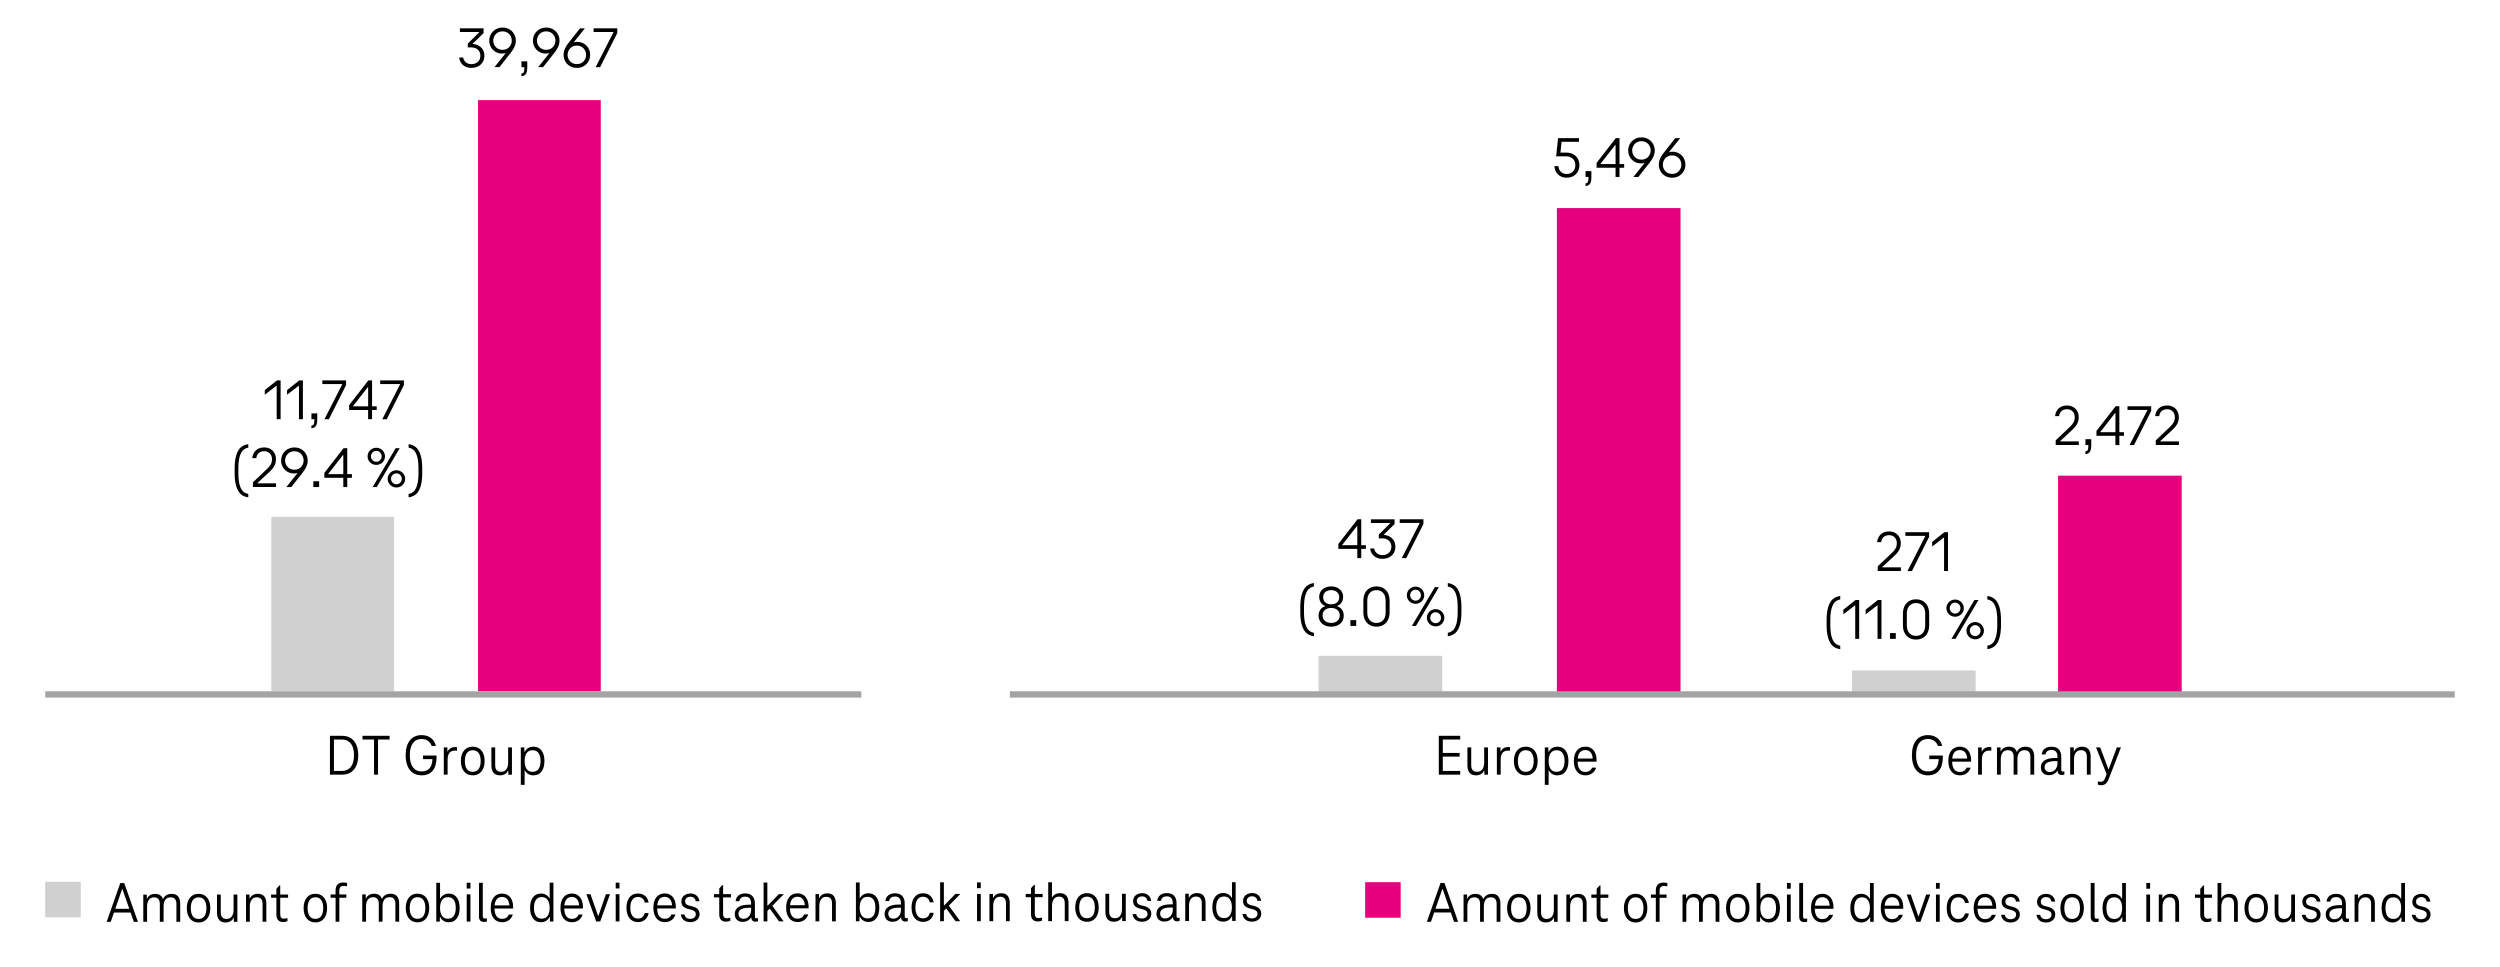 <svg xmlns="http://www.w3.org/2000/svg" width="774" height="299.5" viewBox="0 0 774 299.5"><path fill="#d0d0d0" d="M14 273h11v11H14z"/><path fill="#e6007e" d="M148 31h38v183h-38z"/><path fill="#d0d0d0" d="M84 160h38v54H84z"/><path fill="none" stroke="#a4a4a4" stroke-miterlimit="10" stroke-width="1.97" d="M14 215h252.65"/><g fill="#e6007e"><path d="M482.01 64.41h38.28V215h-38.28zM637.18 147.27h38.27V215h-38.27z"/></g><g fill="#d0d0d0"><path d="M408.22 203.03h38.28V215h-38.28zM573.38 207.57h38.28V215h-38.28z"/></g><path fill="none" stroke="#a4a4a4" stroke-miterlimit="10" stroke-width="1.97" d="M312.65 215H760"/><g><path d="M85.77 117.77h1.11v12.02h-1.22v-10.35h-.11l-3.57 2.77v-1.44l3.79-3.01zM92.67 117.77h1.11v12.02h-1.22v-10.35h-.11l-3.57 2.77v-1.44l3.79-3.01zM96.43 131.75c.23-.02.41-.09.54-.2.13-.11.22-.29.27-.55.05-.26.08-.63.08-1.11v-.58l.47.47h-1.37v-1.8h1.8v1.82c0 .97-.14 1.67-.43 2.09-.29.42-.74.65-1.38.7v-.85zM99.8 117.77h7.34v1.46l-5.32 10.57h-1.38l5.5-10.78v-.11H99.8v-1.13zM115.19 125.8h1.44v1.13h-1.44v2.86h-1.22v-2.86h-5.87v-1.51l5.94-7.65h1.15v8.03zm-5.88 0h4.67v-5.92h-.11l-4.56 5.83v.09zM117.71 117.77h7.34v1.46l-5.32 10.57h-1.38l5.5-10.78v-.11h-6.14v-1.13zM72.65 145.12c0-1.82.19-3.28.56-4.37.37-1.09.86-1.87 1.48-2.35.61-.48 1.34-.77 2.18-.88v1.08c-.61.1-1.13.35-1.58.75s-.8 1.07-1.08 2c-.27.93-.41 2.19-.41 3.79v1.22c0 1.6.14 2.86.41 3.79.27.93.63 1.6 1.08 2 .44.4.97.65 1.58.75v1.08c-.84-.11-1.56-.4-2.18-.88-.61-.48-1.11-1.26-1.48-2.35-.37-1.09-.56-2.54-.56-4.37v-1.26zM78.3 150.79v-1.46l4.41-4.18c.47-.46.84-.91 1.1-1.36.26-.45.39-.99.39-1.63 0-.73-.22-1.33-.66-1.78-.44-.46-1.01-.68-1.71-.68s-1.3.19-1.71.56c-.41.37-.67.9-.77 1.58h-1.24c.1-.97.46-1.76 1.1-2.38.64-.61 1.51-.92 2.62-.92.69 0 1.31.15 1.86.46.55.3.97.73 1.28 1.28s.46 1.17.46 1.88c0 .79-.16 1.48-.48 2.08-.32.59-.8 1.18-1.43 1.77l-3.83 3.55v.09h5.78v1.13h-7.18zM88.65 150.79l4.87-6.08 1.02-1.58c0 .67-.17 1.27-.5 1.8-.33.53-.77.94-1.3 1.22-.53.29-1.09.43-1.68.43-.79 0-1.49-.18-2.1-.55-.61-.37-1.09-.86-1.42-1.47-.33-.61-.5-1.27-.5-1.98s.17-1.37.51-1.99c.34-.62.82-1.11 1.45-1.49.63-.37 1.35-.56 2.16-.56s1.52.19 2.14.56c.63.37 1.11.87 1.45 1.49.34.62.51 1.28.51 1.99 0 .66-.14 1.3-.43 1.92-.29.62-.68 1.25-1.19 1.9l-3.46 4.39h-1.51zm2.49-11.07c-.58 0-1.09.13-1.52.4-.43.27-.76.62-.99 1.06a2.926 2.926 0 000 2.78c.23.44.56.79.99 1.06.43.27.94.4 1.52.4s1.09-.13 1.52-.4c.43-.27.76-.62.99-1.06a2.926 2.926 0 000-2.78c-.23-.44-.56-.79-.99-1.06-.43-.27-.94-.4-1.52-.4zm1.21 6.23l.09.41-.36.14-.09-.43.36-.13zM97.01 150.79v-1.8h1.8v1.8h-1.8zM107.51 146.8h1.44v1.13h-1.44v2.86h-1.22v-2.86h-5.87v-1.51l5.94-7.65h1.15v8.03zm-5.89 0h4.67v-5.92h-.11l-4.56 5.83v.09zM116.5 143.93c-.49 0-.94-.12-1.35-.35a2.58 2.58 0 01-.98-.96c-.24-.41-.36-.85-.36-1.33s.12-.92.36-1.33c.24-.41.57-.73.98-.97.41-.24.86-.36 1.35-.36s.94.12 1.35.36.74.56.98.97c.24.41.36.85.36 1.33s-.12.92-.36 1.33c-.24.41-.57.73-.98.96s-.86.35-1.35.35zm0-.97c.47 0 .87-.16 1.18-.49.32-.32.47-.72.47-1.19s-.16-.87-.47-1.2c-.32-.33-.71-.5-1.18-.5s-.85.17-1.17.5c-.32.33-.48.73-.48 1.2s.16.86.48 1.19c.32.32.71.49 1.17.49zm.15 7.83h-1.28l7.12-12.02h1.26l-7.11 12.02zm6.09.13a2.696 2.696 0 01-2.35-1.33c-.24-.41-.37-.85-.37-1.33s.12-.92.37-1.33c.24-.41.57-.73.98-.97.41-.24.87-.36 1.37-.36s.94.12 1.35.36c.41.24.74.56.98.97.24.41.36.85.36 1.33s-.12.92-.36 1.33c-.24.41-.57.73-.98.97-.41.24-.86.36-1.35.36zm0-.99c.46 0 .85-.16 1.17-.49.32-.32.47-.72.47-1.19s-.16-.87-.47-1.2c-.32-.33-.7-.49-1.17-.49s-.87.16-1.19.49c-.32.33-.48.73-.48 1.2s.16.86.48 1.19c.32.32.72.49 1.19.49zM130.72 146.38c0 1.82-.19 3.28-.56 4.37-.37 1.09-.86 1.87-1.48 2.35s-1.34.77-2.18.88v-1.08c.61-.1 1.13-.35 1.58-.75.44-.4.8-1.07 1.07-2 .27-.93.41-2.19.41-3.79v-1.22c0-1.6-.14-2.86-.41-3.79-.27-.93-.63-1.6-1.07-2-.44-.4-.97-.65-1.58-.75v-1.08c.84.11 1.56.4 2.18.88s1.11 1.26 1.48 2.35c.37 1.09.56 2.54.56 4.37v1.26z"/><g><path d="M146.33 13.61c.72.05 1.35.23 1.9.55s.98.74 1.28 1.28c.3.53.45 1.14.45 1.81 0 .73-.17 1.38-.5 1.95s-.81 1.01-1.42 1.33c-.61.32-1.32.48-2.1.48-.74 0-1.39-.15-1.94-.44-.55-.29-.98-.68-1.29-1.17a3.66 3.66 0 01-.56-1.59h1.26c.08.6.36 1.09.82 1.47.46.38 1.03.58 1.71.58.52 0 1-.11 1.42-.32s.76-.52 1-.91.36-.84.36-1.36-.12-.97-.36-1.37c-.24-.4-.58-.7-1.01-.91-.43-.21-.92-.31-1.47-.31h-1.06v-1.17l3.53-3.51v-.09h-5.96V8.78h7.33v1.46l-3.39 3.31v.07zM153.09 20.79l4.87-6.08 1.02-1.58c0 .67-.17 1.27-.5 1.8-.33.53-.77.94-1.3 1.22-.53.29-1.09.43-1.68.43-.79 0-1.49-.18-2.1-.55-.61-.37-1.09-.86-1.42-1.47-.33-.61-.5-1.27-.5-1.98s.17-1.37.51-1.99c.34-.62.82-1.11 1.45-1.49.63-.37 1.35-.56 2.16-.56s1.52.19 2.14.56c.63.37 1.11.87 1.45 1.49.34.62.51 1.28.51 1.99 0 .66-.14 1.3-.43 1.92-.29.62-.68 1.25-1.19 1.9l-3.46 4.39h-1.51zm2.49-11.07c-.58 0-1.09.13-1.52.4-.43.27-.76.62-.99 1.06a2.926 2.926 0 000 2.78c.23.44.56.79.99 1.06.43.27.94.4 1.52.4s1.09-.13 1.52-.4c.43-.27.76-.62.99-1.06a2.926 2.926 0 000-2.78c-.23-.44-.56-.79-.99-1.06-.43-.27-.94-.4-1.52-.4zm1.2 6.23l.09.41-.36.14-.09-.43.36-.13zM161.45 22.75c.23-.02.41-.09.54-.2.13-.11.22-.29.27-.55.05-.26.08-.63.08-1.11v-.58l.47.47h-1.37v-1.8h1.8v1.82c0 .97-.14 1.67-.43 2.09-.29.42-.74.65-1.38.7v-.85zM166.61 20.79l4.87-6.08 1.02-1.58c0 .67-.17 1.27-.5 1.8-.33.53-.77.94-1.3 1.22-.53.29-1.09.43-1.68.43-.79 0-1.49-.18-2.1-.55-.61-.37-1.09-.86-1.42-1.47-.33-.61-.5-1.27-.5-1.98s.17-1.37.51-1.99c.34-.62.82-1.11 1.45-1.49.63-.37 1.35-.56 2.16-.56s1.52.19 2.14.56c.63.37 1.11.87 1.45 1.49.34.62.51 1.28.51 1.99 0 .66-.14 1.3-.43 1.92-.29.62-.68 1.25-1.19 1.9l-3.46 4.39h-1.51zm2.49-11.07c-.58 0-1.09.13-1.52.4-.43.27-.76.62-.99 1.06a2.926 2.926 0 000 2.78c.23.44.56.79.99 1.06.43.27.94.4 1.52.4s1.09-.13 1.52-.4c.43-.27.76-.62.99-1.06a2.926 2.926 0 000-2.78c-.23-.44-.56-.79-.99-1.06-.43-.27-.94-.4-1.52-.4zm1.2 6.23l.09.41-.36.14-.09-.43.36-.13zM181.09 8.77l-4.86 6.08-1.02 1.58c0-.67.17-1.27.5-1.8.33-.53.77-.94 1.3-1.22.53-.29 1.09-.43 1.68-.43.79 0 1.49.18 2.1.55.61.37 1.09.85 1.42 1.47.33.61.5 1.27.5 1.98s-.17 1.37-.51 1.99a3.91 3.91 0 01-1.45 1.49c-.63.37-1.35.56-2.16.56s-1.52-.19-2.14-.56c-.63-.37-1.11-.87-1.45-1.49-.34-.62-.51-1.28-.51-1.99 0-.66.14-1.3.43-1.92.29-.62.68-1.25 1.19-1.9l3.46-4.39h1.51zm-2.5 11.07c.58 0 1.09-.13 1.52-.4.43-.27.76-.62.99-1.06a2.955 2.955 0 000-2.79c-.23-.44-.56-.79-.99-1.06-.43-.27-.94-.41-1.52-.41s-1.09.14-1.52.41c-.43.27-.76.62-.99 1.06s-.35.9-.35 1.4.12.96.35 1.39.56.79.99 1.06c.43.27.94.4 1.52.4zm-1.2-6.23l-.09-.41.36-.14.09.43-.36.12zM183.77 8.77h7.34v1.46l-5.32 10.57h-1.38l5.5-10.78v-.11h-6.14V8.78z"/></g><g><path d="M421.44 168.8h1.44v1.13h-1.44v2.86h-1.22v-2.86h-5.87v-1.51l5.94-7.65h1.15v8.03zm-5.89 0h4.67v-5.92h-.11l-4.56 5.83v.09zM428.38 165.61c.72.05 1.35.23 1.9.55s.98.74 1.28 1.28c.3.53.45 1.14.45 1.81 0 .73-.17 1.38-.5 1.95s-.81 1.01-1.42 1.33c-.61.32-1.32.48-2.1.48-.74 0-1.39-.15-1.94-.44-.55-.29-.98-.68-1.29-1.17a3.66 3.66 0 01-.56-1.59h1.26c.08.6.36 1.09.82 1.47.46.38 1.03.58 1.71.58.52 0 1-.11 1.42-.32s.76-.52 1-.91.36-.84.36-1.36-.12-.97-.36-1.37c-.24-.4-.58-.7-1.01-.91-.43-.21-.92-.31-1.47-.31h-1.06v-1.17l3.53-3.51v-.09h-5.96v-1.13h7.33v1.46l-3.39 3.31v.07zM433.35 160.77h7.34v1.46l-5.32 10.57h-1.38l5.5-10.78v-.11h-6.14v-1.13zM402.57 188.12c0-1.82.19-3.28.56-4.37.37-1.09.86-1.87 1.48-2.35.61-.48 1.34-.77 2.18-.88v1.08c-.61.1-1.13.35-1.58.75s-.8 1.07-1.08 2c-.27.93-.41 2.19-.41 3.79v1.22c0 1.6.14 2.86.41 3.79.27.93.63 1.6 1.08 2 .44.4.97.65 1.58.75v1.08c-.84-.11-1.56-.4-2.18-.88-.61-.48-1.11-1.26-1.48-2.35-.37-1.09-.56-2.54-.56-4.37v-1.26zM408.24 190.61c0-.67.17-1.27.52-1.81.35-.53.85-.9 1.52-1.11v-.09c-.61-.22-1.07-.58-1.38-1.11-.32-.52-.47-1.09-.47-1.7s.16-1.18.47-1.67c.32-.49.76-.88 1.32-1.15.57-.28 1.21-.41 1.92-.41s1.35.14 1.91.41c.56.28 1 .66 1.31 1.15.32.49.47 1.05.47 1.67s-.16 1.18-.47 1.7c-.32.52-.78.89-1.38 1.11v.09c.67.21 1.17.57 1.52 1.11.35.53.52 1.14.52 1.81s-.16 1.25-.48 1.76c-.32.52-.77.92-1.36 1.21-.58.29-1.26.43-2.04.43s-1.46-.14-2.05-.43c-.59-.29-1.04-.69-1.37-1.21-.32-.52-.48-1.1-.48-1.76zm1.24-.08c0 .73.25 1.3.76 1.71s1.14.61 1.9.61 1.4-.2 1.89-.61.75-.98.75-1.71-.25-1.3-.75-1.7c-.5-.4-1.13-.6-1.89-.6s-1.42.2-1.91.6c-.5.4-.75.97-.75 1.7zm.18-5.63c0 .68.23 1.22.69 1.61.46.39 1.06.58 1.79.58s1.32-.2 1.79-.58c.46-.39.69-.93.69-1.61s-.23-1.21-.7-1.6c-.47-.4-1.06-.59-1.78-.59s-1.32.2-1.79.58c-.46.39-.69.93-.69 1.61zM418.09 193.79v-1.8h1.8v1.8h-1.8zM426.15 194.01c-.76 0-1.45-.17-2.07-.51-.61-.34-1.1-.85-1.45-1.52-.35-.67-.53-1.49-.53-2.45v-3.49c0-.96.18-1.78.53-2.45.35-.67.83-1.18 1.45-1.52.61-.34 1.3-.51 2.07-.51s1.47.17 2.09.51c.61.34 1.1.85 1.45 1.52s.53 1.49.53 2.45v3.49c0 .96-.18 1.78-.53 2.45s-.83 1.18-1.45 1.52c-.61.34-1.31.51-2.09.51zm0-1.15c.86 0 1.55-.29 2.07-.86s.77-1.4.77-2.48v-3.46c0-1.08-.26-1.91-.77-2.48s-1.21-.86-2.07-.86-1.54.29-2.06.86-.78 1.4-.78 2.48v3.46c0 1.08.26 1.91.78 2.48s1.21.86 2.06.86zM438.25 186.93c-.49 0-.94-.12-1.35-.35a2.58 2.58 0 01-.98-.96c-.24-.41-.36-.85-.36-1.33s.12-.92.36-1.33c.24-.41.57-.73.98-.97.41-.24.86-.36 1.35-.36s.94.12 1.35.36.74.56.98.97c.24.41.36.85.36 1.33s-.12.92-.36 1.33c-.24.41-.57.73-.98.96s-.86.35-1.35.35zm0-.97c.47 0 .87-.16 1.18-.49.32-.32.47-.72.47-1.19s-.16-.87-.47-1.2c-.32-.33-.71-.5-1.18-.5s-.85.17-1.17.5c-.32.33-.48.73-.48 1.2s.16.86.48 1.19c.32.32.71.49 1.17.49zm.14 7.83h-1.28l7.12-12.02h1.26l-7.11 12.02zm6.09.13a2.696 2.696 0 01-2.35-1.33c-.24-.41-.37-.85-.37-1.33s.12-.92.37-1.33c.24-.41.57-.73.98-.97.41-.24.87-.36 1.37-.36s.94.12 1.35.36c.41.24.74.56.98.97.24.41.36.85.36 1.33s-.12.92-.36 1.33c-.24.41-.57.73-.98.97-.41.24-.86.36-1.35.36zm0-.99c.46 0 .85-.16 1.17-.49.32-.32.47-.72.47-1.19s-.16-.87-.47-1.2c-.32-.33-.7-.49-1.17-.49s-.87.16-1.19.49c-.32.33-.48.73-.48 1.2s.16.86.48 1.19c.32.32.72.49 1.19.49zM452.46 189.38c0 1.82-.19 3.28-.56 4.37-.37 1.09-.86 1.87-1.48 2.35s-1.34.77-2.18.88v-1.08c.61-.1 1.13-.35 1.58-.75.44-.4.8-1.07 1.07-2 .27-.93.41-2.19.41-3.79v-1.22c0-1.6-.14-2.86-.41-3.79-.27-.93-.63-1.6-1.07-2-.44-.4-.97-.65-1.58-.75v-1.08c.84.11 1.56.4 2.18.88s1.11 1.26 1.48 2.35c.37 1.09.56 2.54.56 4.37v1.26z"/></g><g><path d="M485.07 55.01c-1.09 0-1.98-.33-2.67-.98s-1.07-1.52-1.16-2.6h1.24c.07.76.34 1.35.79 1.78.46.43 1.05.65 1.79.65.79 0 1.43-.25 1.92-.76s.74-1.16.74-1.98-.26-1.49-.79-1.98-1.25-.74-2.16-.74h-2.99l.6-5.63h6.47v1.13h-5.39l-.35 3.35h1.75c.83 0 1.55.16 2.17.49.62.32 1.1.78 1.44 1.36.34.58.51 1.26.51 2.02s-.17 1.43-.5 2.02-.8 1.05-1.39 1.38c-.6.33-1.27.49-2.02.49zM490.9 56.75c.23-.02.41-.09.54-.2.13-.11.22-.29.27-.55.05-.26.08-.63.08-1.11v-.58l.47.47h-1.37v-1.8h1.8v1.82c0 .97-.14 1.67-.43 2.09-.29.42-.74.65-1.38.7v-.85zM501.4 50.8h1.44v1.13h-1.44v2.86h-1.22v-2.86h-5.87v-1.51l5.94-7.65h1.15v8.03zm-5.89 0h4.67v-5.92h-.11l-4.56 5.83v.09zM505.7 54.79l4.87-6.08 1.02-1.58c0 .67-.17 1.27-.5 1.8-.33.53-.77.94-1.3 1.22-.53.29-1.09.43-1.68.43-.79 0-1.49-.18-2.1-.55-.61-.37-1.09-.86-1.42-1.47-.33-.61-.5-1.27-.5-1.98s.17-1.37.51-1.99c.34-.62.82-1.11 1.45-1.49.63-.37 1.35-.56 2.16-.56s1.52.19 2.14.56c.63.37 1.11.87 1.45 1.49.34.62.51 1.28.51 1.99 0 .66-.14 1.3-.43 1.92-.29.62-.68 1.25-1.19 1.9l-3.46 4.39h-1.51zm2.49-11.07c-.58 0-1.09.13-1.52.4-.43.27-.76.62-.99 1.06a2.926 2.926 0 000 2.78c.23.44.56.79.99 1.06.43.27.94.4 1.52.4s1.09-.13 1.52-.4c.43-.27.76-.62.99-1.06a2.926 2.926 0 000-2.78c-.23-.44-.56-.79-.99-1.06-.43-.27-.94-.4-1.52-.4zm1.2 6.23l.09.41-.36.14-.09-.43.36-.13zM520.18 42.77l-4.86 6.08-1.02 1.58c0-.67.17-1.27.5-1.8.33-.53.77-.94 1.3-1.22.53-.29 1.09-.43 1.68-.43.79 0 1.49.18 2.1.55.61.37 1.09.85 1.42 1.47.33.61.5 1.27.5 1.98s-.17 1.37-.51 1.99a3.91 3.91 0 01-1.45 1.49c-.63.37-1.35.56-2.16.56s-1.52-.19-2.14-.56c-.63-.37-1.11-.87-1.45-1.49-.34-.62-.51-1.28-.51-1.99 0-.66.14-1.3.43-1.92.29-.62.68-1.25 1.19-1.9l3.46-4.39h1.51zm-2.5 11.07c.58 0 1.09-.13 1.52-.4.43-.27.76-.62.99-1.06a2.955 2.955 0 000-2.79c-.23-.44-.56-.79-.99-1.06-.43-.27-.94-.41-1.52-.41s-1.09.14-1.52.41c-.43.27-.76.62-.99 1.06s-.35.9-.35 1.4.12.96.35 1.39.56.79.99 1.06c.43.27.94.4 1.52.4zm-1.2-6.23l-.09-.41.36-.14.09.43-.36.12z"/></g><g><path d="M581.35 176.79v-1.46l4.41-4.18c.47-.46.84-.91 1.1-1.36.26-.45.39-.99.39-1.63 0-.73-.22-1.33-.66-1.78-.44-.46-1.01-.68-1.71-.68s-1.3.19-1.71.56c-.41.37-.67.9-.77 1.58h-1.24c.1-.97.46-1.76 1.1-2.38.64-.61 1.51-.92 2.62-.92.69 0 1.31.15 1.86.46.55.3.97.73 1.28 1.28s.46 1.17.46 1.88c0 .79-.16 1.48-.48 2.08-.32.59-.8 1.18-1.43 1.77l-3.83 3.55v.09h5.78v1.13h-7.18zM589.91 164.77h7.34v1.46l-5.32 10.57h-1.38l5.5-10.78v-.11h-6.14v-1.13zM601.99 164.77h1.11v12.02h-1.22v-10.35h-.11l-3.57 2.77v-1.44l3.79-3.01zM565.52 192.12c0-1.82.19-3.28.56-4.37.37-1.09.86-1.87 1.48-2.35.61-.48 1.34-.77 2.18-.88v1.08c-.61.1-1.13.35-1.58.75s-.8 1.07-1.08 2c-.27.93-.41 2.19-.41 3.79v1.22c0 1.6.14 2.86.41 3.79.27.93.63 1.6 1.08 2 .44.4.97.65 1.58.75v1.08c-.84-.11-1.56-.4-2.18-.88-.61-.48-1.11-1.26-1.48-2.35-.37-1.09-.56-2.54-.56-4.37v-1.26zM574.49 185.77h1.11v12.02h-1.22v-10.35h-.11l-3.57 2.77v-1.44l3.79-3.01zM581.39 185.77h1.11v12.02h-1.22v-10.35h-.11l-3.57 2.77v-1.44l3.79-3.01zM585.14 197.79v-1.8h1.8v1.8h-1.8zM593.2 198.01c-.76 0-1.45-.17-2.07-.51-.61-.34-1.1-.85-1.45-1.52-.35-.67-.53-1.49-.53-2.45v-3.49c0-.96.18-1.78.53-2.45.35-.67.83-1.18 1.45-1.52.61-.34 1.3-.51 2.07-.51s1.47.17 2.09.51c.61.34 1.1.85 1.45 1.52s.53 1.49.53 2.45v3.49c0 .96-.18 1.78-.53 2.45s-.83 1.18-1.45 1.52c-.61.34-1.31.51-2.09.51zm0-1.15c.86 0 1.55-.29 2.07-.86s.77-1.4.77-2.48v-3.46c0-1.08-.26-1.91-.77-2.48s-1.21-.86-2.07-.86-1.54.29-2.06.86-.78 1.4-.78 2.48v3.46c0 1.08.26 1.91.78 2.48s1.21.86 2.06.86zM605.3 190.93c-.49 0-.94-.12-1.35-.35a2.58 2.58 0 01-.98-.96c-.24-.41-.36-.85-.36-1.33s.12-.92.36-1.33c.24-.41.57-.73.98-.97.41-.24.86-.36 1.35-.36s.94.12 1.35.36.74.56.98.97c.24.41.36.85.36 1.33s-.12.92-.36 1.33c-.24.41-.57.73-.98.96s-.86.35-1.35.35zm0-.97c.47 0 .87-.16 1.18-.49.32-.32.47-.72.47-1.19s-.16-.87-.47-1.2c-.32-.33-.71-.5-1.18-.5s-.85.17-1.17.5c-.32.33-.48.73-.48 1.2s.16.86.48 1.19c.32.32.71.49 1.17.49zm.14 7.83h-1.28l7.12-12.02h1.26l-7.11 12.02zm6.09.13a2.696 2.696 0 01-2.35-1.33c-.24-.41-.37-.85-.37-1.33s.12-.92.37-1.33c.24-.41.57-.73.98-.97.41-.24.87-.36 1.37-.36s.94.12 1.35.36c.41.24.74.56.98.97.24.41.36.85.36 1.33s-.12.92-.36 1.33c-.24.41-.57.73-.98.97-.41.24-.86.36-1.35.36zm0-.99c.46 0 .85-.16 1.17-.49.32-.32.47-.72.47-1.19s-.16-.87-.47-1.2c-.32-.33-.7-.49-1.17-.49s-.87.16-1.19.49c-.32.33-.48.73-.48 1.2s.16.86.48 1.19c.32.32.72.49 1.19.49zM619.51 193.38c0 1.82-.19 3.28-.56 4.37-.37 1.09-.86 1.87-1.48 2.35s-1.34.77-2.18.88v-1.08c.61-.1 1.13-.35 1.58-.75.44-.4.8-1.07 1.07-2 .27-.93.41-2.19.41-3.79v-1.22c0-1.6-.14-2.86-.41-3.79-.27-.93-.63-1.6-1.07-2-.44-.4-.97-.65-1.58-.75v-1.08c.84.11 1.56.4 2.18.88s1.11 1.26 1.48 2.35c.37 1.09.56 2.54.56 4.37v1.26z"/></g><g><path d="M636.44 137.79v-1.46l4.41-4.18c.47-.46.84-.91 1.1-1.36.26-.45.39-.99.39-1.63 0-.73-.22-1.33-.66-1.78-.44-.46-1.01-.68-1.71-.68s-1.3.19-1.71.56c-.41.37-.67.9-.77 1.58h-1.24c.1-.97.46-1.76 1.1-2.38.64-.61 1.51-.92 2.62-.92.69 0 1.31.15 1.86.46.55.3.97.73 1.28 1.28s.46 1.17.46 1.88c0 .79-.16 1.48-.48 2.08-.32.59-.8 1.18-1.43 1.77l-3.83 3.55v.09h5.78v1.13h-7.18zM645.66 139.75c.23-.02.41-.09.54-.2.13-.11.22-.29.27-.55.05-.26.08-.63.08-1.11v-.58l.47.47h-1.37v-1.8h1.8v1.82c0 .97-.14 1.67-.43 2.09-.29.42-.74.65-1.38.7v-.85zM656.15 133.8h1.44v1.13h-1.44v2.86h-1.22v-2.86h-5.87v-1.51l5.94-7.65h1.15v8.03zm-5.88 0h4.67v-5.92h-.11l-4.56 5.83v.09zM658.67 125.77h7.34v1.46l-5.32 10.57h-1.38l5.5-10.78v-.11h-6.14v-1.13zM667.43 137.79v-1.46l4.41-4.18c.47-.46.84-.91 1.1-1.36.26-.45.39-.99.39-1.63 0-.73-.22-1.33-.66-1.78-.44-.46-1.01-.68-1.71-.68s-1.3.19-1.71.56c-.41.37-.67.9-.77 1.58h-1.24c.1-.97.46-1.76 1.1-2.38.64-.61 1.51-.92 2.62-.92.69 0 1.31.15 1.86.46.55.3.97.73 1.28 1.28s.46 1.17.46 1.88c0 .79-.16 1.48-.48 2.08-.32.59-.8 1.18-1.43 1.77l-3.83 3.55v.09h5.78v1.13h-7.18z"/></g><g><path d="M37.91 275.26h-.11l-3.52 10.16h-1.26l4.22-12.03h1.22l4.24 12.02h-1.26l-3.54-10.15zm2.72 7.25h-5.54l.4-1.15h4.75l.4 1.15zM53.12 276.74c.92 0 1.6.27 2.03.81.43.54.64 1.29.64 2.25v5.6h-1.17v-5.51c0-1.38-.6-2.07-1.79-2.07-.72 0-1.26.24-1.63.72-.37.48-.55 1.21-.55 2.18v4.68h-1.17v-5.51c0-1.38-.6-2.07-1.79-2.07-.7 0-1.23.26-1.6.77-.37.51-.56 1.22-.56 2.13v4.68h-1.17v-8.44h1.09v1.21h.09c.22-.47.54-.82.97-1.06s.92-.36 1.48-.36c.65 0 1.17.13 1.58.4.4.27.68.65.84 1.14h.11c.22-.52.55-.9 1.02-1.16.46-.26.99-.39 1.57-.39zM61.48 285.61c-1.12 0-2-.4-2.66-1.2-.66-.8-.98-1.88-.98-3.25 0-1.36.32-2.43.97-3.23.65-.8 1.53-1.2 2.66-1.2s2.02.39 2.67 1.19c.65.79.97 1.87.97 3.24s-.32 2.45-.97 3.25c-.65.8-1.54 1.2-2.66 1.2zm0-1.1c.8 0 1.41-.29 1.82-.88.41-.58.61-1.41.61-2.47 0-1.07-.21-1.89-.62-2.47-.41-.58-1.02-.87-1.81-.87s-1.39.3-1.8.88c-.41.59-.61 1.41-.61 2.47 0 1.07.21 1.89.61 2.47.41.58 1.01.87 1.8.87zM69.85 285.6c-.92 0-1.6-.27-2.03-.82-.43-.54-.64-1.3-.64-2.26v-5.58h1.17v5.49c0 1.38.6 2.07 1.79 2.07.71 0 1.25-.26 1.62-.77.37-.51.56-1.22.56-2.13v-4.66h1.17v8.44h-1.11v-1.21h-.09c-.22.47-.54.82-.97 1.06-.43.24-.92.36-1.46.36zM79.81 276.72c.91 0 1.58.27 2.01.81.43.54.64 1.29.64 2.25v5.6h-1.17v-5.51c0-1.38-.6-2.07-1.79-2.07-.7 0-1.23.26-1.6.77-.37.51-.56 1.22-.56 2.13v4.68h-1.17v-8.44h1.09v1.21h.09c.22-.47.54-.82.97-1.06s.92-.36 1.48-.36zM87.59 285.46c-.62 0-1.12-.19-1.48-.58-.36-.39-.54-.94-.54-1.66v-5.27h-1.64v-1.01h1.64v-1.76l.92-1.03h.27v2.79h2.43v1.01h-2.43v5.17c0 .44.1.77.29.99.19.21.47.32.83.32.32 0 .7-.07 1.12-.2v.97c-.4.18-.86.27-1.4.27zM97.64 285.58c-1.12 0-2-.4-2.66-1.19-.66-.8-.98-1.88-.98-3.25 0-1.36.32-2.43.97-3.23.65-.8 1.53-1.2 2.66-1.2 1.13 0 2.02.39 2.67 1.19s.97 1.87.97 3.24-.32 2.45-.97 3.25c-.65.8-1.54 1.2-2.66 1.2zm0-1.1c.8 0 1.41-.29 1.82-.87.41-.58.61-1.41.61-2.48s-.21-1.89-.62-2.47-1.02-.87-1.81-.87-1.39.29-1.8.88c-.41.59-.61 1.41-.61 2.47 0 1.07.21 1.89.61 2.47.41.58 1.01.87 1.8.87zM106.23 273.21c.47 0 .88.05 1.22.16v1.03c-.3-.08-.63-.12-.99-.12-.53 0-.89.12-1.1.37-.2.25-.31.62-.3 1.11v1.17h2.16v1.01h-2.16v7.43h-1.16v-7.43h-1.54v-1.01h1.53v-1.22c0-.83.2-1.45.61-1.86.41-.41.98-.62 1.73-.62zM120.91 276.69c.92 0 1.6.27 2.03.81.43.54.64 1.29.64 2.25v5.6h-1.17v-5.51c0-1.38-.6-2.07-1.79-2.07-.72 0-1.26.24-1.63.72-.37.48-.55 1.21-.55 2.18v4.68h-1.17v-5.51c0-1.38-.6-2.07-1.79-2.07-.7 0-1.23.26-1.6.77-.37.51-.56 1.22-.56 2.13v4.68h-1.17v-8.44h1.09v1.21h.09c.22-.47.54-.82.97-1.06.43-.24.92-.36 1.48-.36.65 0 1.17.13 1.58.4.4.27.68.65.84 1.14h.11c.22-.52.55-.9 1.02-1.16.46-.26.99-.39 1.57-.39zM129.26 285.55c-1.12 0-2-.4-2.66-1.19-.66-.8-.98-1.88-.98-3.25 0-1.36.32-2.43.97-3.23.65-.8 1.53-1.2 2.66-1.2 1.13 0 2.02.39 2.67 1.19s.97 1.87.97 3.24-.32 2.45-.97 3.25c-.65.8-1.54 1.2-2.66 1.2zm0-1.09c.8 0 1.41-.29 1.82-.87.41-.58.61-1.41.61-2.48s-.21-1.89-.62-2.47-1.02-.87-1.81-.87-1.39.29-1.8.88c-.41.59-.61 1.41-.61 2.47 0 1.07.21 1.89.61 2.47.41.58 1.01.87 1.8.87zM135.07 273.31h1.17v6.89l-.86 1.04v-3.1h1.02l-.48 2.23v-.36c0-.7.13-1.29.39-1.8.26-.5.62-.89 1.08-1.15.46-.26.97-.4 1.55-.4 1.06 0 1.88.39 2.48 1.18.59.79.89 1.87.89 3.25 0 1.39-.29 2.48-.89 3.27-.59.79-1.42 1.18-2.47 1.18-.58 0-1.09-.13-1.55-.4-.46-.27-.82-.66-1.08-1.16-.26-.5-.4-1.1-.4-1.78v-.36l.45 2.09h-.2v1.4h-1.1v-12.02zm3.6 4.44c-.79 0-1.4.29-1.81.88-.41.59-.62 1.41-.62 2.47 0 1.07.21 1.89.62 2.47.41.58 1.02.87 1.81.87.82 0 1.42-.29 1.83-.87.4-.58.6-1.4.6-2.48 0-1.07-.2-1.89-.6-2.47s-1.01-.87-1.83-.87zM144.48 275.1v-1.8h1.17v1.8h-1.17zm.01 10.23v-8.44h1.16v8.44h-1.16zM149.48 283.67c0 .23.05.4.15.53.1.13.25.19.44.19.24 0 .47-.03.68-.09v.97c-.28.11-.57.16-.88.16-.49 0-.88-.13-1.16-.4-.28-.27-.42-.68-.42-1.21v-10.51h1.18v10.37zM155.44 285.53c-1.08 0-1.94-.39-2.57-1.19-.63-.79-.95-1.88-.95-3.26s.31-2.46.93-3.25c.62-.79 1.49-1.18 2.59-1.18.7 0 1.3.17 1.82.51.52.34.92.83 1.2 1.47.28.64.42 1.4.42 2.28v.19c0 .07 0 .13-.02.19h-6.21v-.97h5.62l-.54.59c.01-1.04-.18-1.84-.58-2.39s-.97-.83-1.71-.83c-.78 0-1.37.29-1.76.86s-.59 1.41-.59 2.53c0 1.12.2 1.96.61 2.54.4.58.98.86 1.74.86 1.02 0 1.72-.45 2.09-1.33h1.24c-.24.74-.65 1.33-1.22 1.75-.58.42-1.28.63-2.11.63zM171.34 273.28v12.02h-1.09v-1.4h-.2l.45-2.09v.36c0 .68-.13 1.28-.39 1.78s-.61.89-1.07 1.16c-.46.27-.97.4-1.55.41-1.07 0-1.9-.39-2.49-1.18-.59-.79-.89-1.87-.89-3.27 0-1.38.29-2.46.89-3.25.59-.79 1.42-1.18 2.49-1.18.58 0 1.09.13 1.55.39.46.26.82.65 1.08 1.15s.4 1.1.4 1.8v.36l-.51-2.23h1.03v3.1l-.86-1.04v-6.89h1.16zm-3.6 4.45c-.8 0-1.41.29-1.82.88-.41.58-.61 1.41-.61 2.47 0 1.07.21 1.89.61 2.47.41.58 1.01.87 1.82.87.79 0 1.39-.29 1.81-.88.41-.59.62-1.41.62-2.47 0-1.05-.21-1.88-.62-2.46s-1.02-.88-1.81-.88zM177.04 285.52c-1.08 0-1.94-.39-2.57-1.19s-.95-1.88-.95-3.26.31-2.46.93-3.25c.62-.79 1.49-1.18 2.59-1.18.7 0 1.3.17 1.82.51.52.34.92.83 1.2 1.48s.42 1.4.42 2.28v.19c0 .07 0 .13-.02.19h-6.21v-.97h5.62l-.54.59c.01-1.04-.18-1.84-.58-2.39-.4-.55-.97-.83-1.71-.83-.78 0-1.37.29-1.76.86-.4.57-.59 1.41-.59 2.53 0 1.12.2 1.96.61 2.54.4.57.98.86 1.74.86 1.02 0 1.72-.45 2.09-1.33h1.24c-.24.74-.65 1.33-1.22 1.75-.58.42-1.28.63-2.11.63zM187.58 276.85h1.28l-3.04 8.44h-1.24l-3.03-8.44h1.26l2.35 6.69h.11l2.32-6.7zM190.62 275.07v-1.8h1.17v1.8h-1.17zm0 10.22v-8.44h1.16v8.44h-1.16zM193.95 281.06c0-1.38.32-2.46.95-3.25.64-.79 1.5-1.18 2.61-1.18.89 0 1.62.25 2.21.75.58.5.95 1.19 1.09 2.05h-1.21c-.11-.56-.35-.99-.71-1.29-.37-.29-.83-.44-1.38-.44-.76 0-1.34.29-1.75.87-.41.58-.61 1.41-.61 2.48s.21 1.89.61 2.47c.41.58.99.87 1.75.87.55 0 1.01-.15 1.37-.44.36-.29.6-.72.72-1.27h1.21c-.14.86-.51 1.55-1.09 2.05-.58.5-1.32.76-2.2.76-1.1 0-1.97-.39-2.61-1.19-.64-.79-.96-1.88-.96-3.26zM205.8 285.49c-1.08 0-1.94-.39-2.57-1.19-.63-.79-.95-1.88-.95-3.26s.31-2.46.93-3.25c.62-.79 1.49-1.18 2.59-1.18.7 0 1.3.17 1.82.51.52.34.92.83 1.2 1.48.28.64.42 1.4.42 2.28v.19c0 .07 0 .13-.02.19h-6.21v-.97h5.62l-.54.59c.01-1.04-.18-1.84-.58-2.39-.4-.55-.97-.83-1.71-.83-.78 0-1.37.29-1.76.86-.4.57-.59 1.41-.59 2.53 0 1.12.2 1.96.61 2.54.4.58.98.86 1.74.86 1.02 0 1.72-.45 2.09-1.33h1.24c-.24.74-.65 1.33-1.22 1.75s-1.28.63-2.11.63zM213.72 285.49c-.84 0-1.52-.21-2.03-.64-.51-.42-.81-1-.91-1.74h1.12c.1.43.29.77.59 1.01s.71.36 1.22.36c.5 0 .92-.13 1.23-.39.32-.26.48-.59.48-1 0-.44-.13-.76-.39-.96-.26-.2-.62-.36-1.07-.49l-1.01-.27c-.64-.17-1.13-.43-1.48-.8-.35-.37-.52-.87-.52-1.52 0-.46.12-.87.35-1.23.23-.37.56-.66.99-.87.43-.22.91-.33 1.47-.33.77 0 1.4.21 1.9.65s.8 1.02.89 1.76h-1.15c-.07-.44-.25-.79-.54-1.03-.29-.25-.65-.37-1.1-.37-.49 0-.89.13-1.2.4-.31.26-.46.6-.46 1.01 0 .36.11.64.32.85.21.21.54.38.98.49l1.01.25c.7.18 1.23.46 1.61.85.38.39.57.91.57 1.56 0 .72-.27 1.31-.81 1.77-.54.46-1.23.68-2.07.69zM224.7 285.35c-.62 0-1.12-.2-1.48-.58-.36-.39-.54-.95-.54-1.67v-5.27h-1.64v-1.01h1.64v-1.76l.92-1.03h.27v2.79h2.43v1.01h-2.43V283c0 .44.1.77.29.99.19.21.47.32.83.32.32 0 .7-.07 1.12-.2v.97c-.4.18-.86.27-1.4.27zM229.97 285.42c-.79 0-1.4-.22-1.84-.66-.43-.44-.65-1.04-.65-1.79 0-.94.38-1.65 1.13-2.14.76-.49 1.85-.74 3.28-.74h.65v-.43c0-.63-.15-1.14-.43-1.5-.29-.37-.76-.55-1.4-.55-.53 0-.95.12-1.25.36-.31.24-.49.59-.57 1.04h-1.15c.08-.78.39-1.38.92-1.79s1.22-.62 2.07-.62c.98 0 1.73.28 2.23.84.5.56.76 1.31.76 2.26v4.05c0 .18.05.32.13.42.08.1.2.15.36.15.13 0 .29-.03.47-.09v.97c-.11.05-.23.09-.37.12-.14.03-.28.04-.42.04-.37 0-.68-.11-.92-.33-.24-.22-.36-.55-.36-.98v-.68l.45.68h-.77l.57-1.4v.18c0 .48-.13.92-.39 1.31-.26.4-.61.71-1.05.94-.44.23-.92.34-1.44.34zm.22-.97c.71 0 1.28-.26 1.71-.79.43-.52.65-1.19.65-1.99v-.61h-.65c-2.18 0-3.28.62-3.27 1.86 0 .47.14.84.43 1.12.29.28.67.41 1.13.41zM242.69 276.81l-3.58 3.64 3.51 4.8h-1.44l-2.83-3.9h-.09l-.68.69v3.22h-1.17v-12.02h1.16v7.15h.1l3.47-3.57h1.55zM246.91 285.46c-1.08 0-1.94-.39-2.57-1.19-.63-.79-.95-1.88-.95-3.26s.31-2.46.93-3.25c.62-.79 1.49-1.18 2.59-1.18.7 0 1.3.17 1.82.51.52.34.92.83 1.2 1.48.28.64.42 1.4.42 2.28v.19c0 .07 0 .13-.02.19h-6.21v-.97h5.62l-.54.59c.01-1.04-.18-1.84-.58-2.39-.4-.55-.97-.83-1.71-.83-.78 0-1.37.29-1.76.86s-.59 1.41-.59 2.53c0 1.12.2 1.96.61 2.54.4.58.98.86 1.74.86 1.02 0 1.72-.45 2.09-1.33h1.24c-.24.74-.65 1.33-1.22 1.75-.58.42-1.28.63-2.11.63zM256.12 276.58c.91 0 1.58.27 2.01.81.43.54.64 1.29.64 2.25v5.6h-1.17v-5.51c0-1.38-.6-2.07-1.79-2.07-.7 0-1.23.26-1.6.77-.37.51-.56 1.22-.56 2.13v4.68h-1.17v-8.44h1.09v1.21h.09c.22-.47.54-.82.97-1.06.43-.24.92-.36 1.48-.36zM264.99 273.21h1.17v6.89l-.86 1.04v-3.1h1.02l-.48 2.23v-.36c0-.7.13-1.3.39-1.8s.62-.89 1.08-1.15c.46-.26.97-.4 1.55-.4 1.06 0 1.88.39 2.48 1.18.59.79.89 1.87.89 3.25 0 1.39-.29 2.48-.89 3.27-.59.79-1.42 1.18-2.47 1.18-.58 0-1.09-.13-1.55-.4-.46-.27-.82-.66-1.08-1.16-.26-.5-.4-1.1-.4-1.78v-.36l.45 2.09h-.2v1.4h-1.1v-12.02zm3.6 4.44c-.79 0-1.39.29-1.81.88-.41.59-.62 1.41-.62 2.47 0 1.07.21 1.89.62 2.47.42.58 1.02.87 1.81.87.82 0 1.42-.29 1.83-.87s.6-1.4.6-2.48c0-1.07-.2-1.89-.6-2.47s-1.01-.87-1.83-.87zM276.36 285.38c-.79 0-1.4-.22-1.84-.66-.43-.44-.65-1.04-.65-1.79 0-.94.38-1.65 1.13-2.14s1.85-.74 3.27-.74h.65v-.43c0-.63-.15-1.14-.43-1.5-.29-.37-.76-.55-1.4-.55-.53 0-.94.12-1.25.36-.31.24-.5.59-.57 1.04h-1.15c.08-.78.39-1.38.92-1.79.53-.41 1.22-.62 2.07-.62.98 0 1.73.28 2.23.84.5.56.76 1.31.76 2.26v4.05c0 .18.05.32.13.42s.2.15.36.15c.13 0 .29-.03.47-.09v.97c-.11.05-.23.09-.37.12-.14.03-.28.04-.42.04-.37 0-.68-.11-.92-.33-.24-.22-.36-.55-.36-.98v-.68l.45.68h-.77l.58-1.4v.18c0 .48-.13.92-.39 1.31-.26.4-.61.71-1.05.94-.44.23-.92.34-1.44.34zm.21-.97c.71 0 1.28-.26 1.71-.79.43-.52.65-1.19.65-1.99v-.61h-.65c-2.18 0-3.27.62-3.27 1.86 0 .47.14.84.43 1.12.29.28.67.41 1.13.41zM282.2 280.99c0-1.38.32-2.46.95-3.25.63-.79 1.5-1.18 2.61-1.18.89 0 1.62.25 2.21.75.58.5.95 1.19 1.09 2.05h-1.21c-.11-.56-.35-.99-.71-1.29-.37-.29-.83-.44-1.38-.44-.76 0-1.34.29-1.74.87-.41.58-.61 1.41-.61 2.48s.21 1.89.61 2.47.99.87 1.75.87c.55 0 1.01-.15 1.37-.44.36-.29.6-.72.72-1.27h1.21c-.14.86-.51 1.55-1.09 2.05-.58.5-1.32.76-2.2.76-1.1 0-1.97-.39-2.61-1.19-.64-.79-.96-1.88-.96-3.26zM297.34 276.76l-3.58 3.64 3.51 4.8h-1.44l-2.83-3.9h-.09l-.68.68v3.22h-1.17v-12.02h1.16v7.15h.1l3.47-3.57h1.55zM302.48 274.98v-1.8h1.17v1.8h-1.17zm.01 10.22v-8.44h1.16v8.44h-1.16zM309.97 276.54c.91 0 1.58.27 2.01.81.43.54.64 1.29.64 2.25v5.6h-1.17v-5.51c0-1.38-.6-2.07-1.79-2.07-.7 0-1.23.26-1.6.77-.37.51-.56 1.22-.56 2.13v4.68h-1.17v-8.44h1.09v1.21h.09c.21-.47.54-.82.97-1.06.43-.24.92-.36 1.48-.36zM321.21 285.28c-.62 0-1.12-.19-1.48-.58-.36-.39-.54-.94-.54-1.66v-5.27h-1.64v-1.01h1.64V275l.92-1.03h.27v2.79h2.43v1.01h-2.43v5.17c0 .45.1.77.29.99.19.22.47.32.83.32.32 0 .7-.07 1.12-.2v.97c-.39.18-.86.27-1.4.27zM328.17 276.52c.91 0 1.58.27 2.01.81.43.54.64 1.29.64 2.25v5.6h-1.17v-5.51c0-1.38-.6-2.07-1.79-2.07-.7 0-1.23.26-1.6.77-.37.51-.56 1.22-.56 2.13v4.68h-1.17v-12.02h1.16v4.68h.09c.2-.42.51-.74.93-.97s.9-.34 1.44-.34zM336.53 285.39c-1.12 0-2-.4-2.66-1.19-.66-.8-.98-1.88-.98-3.25 0-1.36.32-2.43.97-3.23.65-.8 1.54-1.2 2.66-1.2 1.13 0 2.02.39 2.67 1.19.65.79.97 1.87.97 3.24s-.32 2.45-.97 3.25c-.65.8-1.54 1.2-2.66 1.2zm0-1.1c.8 0 1.41-.29 1.82-.87.41-.58.61-1.41.61-2.48s-.21-1.89-.62-2.47c-.41-.58-1.02-.87-1.81-.87s-1.39.29-1.8.88c-.41.59-.61 1.41-.61 2.47 0 1.07.21 1.89.61 2.47s1.01.87 1.8.87zM344.9 285.38c-.92 0-1.6-.27-2.03-.82-.43-.55-.64-1.3-.64-2.26v-5.58h1.17v5.49c0 1.38.6 2.07 1.79 2.07.71 0 1.25-.26 1.62-.77s.56-1.22.56-2.13v-4.66h1.17v8.44h-1.11v-1.21h-.09c-.22.47-.54.82-.97 1.06-.43.24-.92.36-1.46.36zM353.57 285.38c-.84 0-1.52-.21-2.03-.64-.51-.42-.81-1-.91-1.74h1.12c.1.43.29.77.59 1.01s.71.36 1.22.36c.5 0 .91-.13 1.23-.39.32-.26.48-.59.48-1 0-.44-.13-.76-.39-.96-.26-.2-.62-.36-1.07-.49l-1.01-.27c-.64-.17-1.13-.43-1.48-.8-.35-.37-.52-.87-.52-1.52 0-.46.12-.87.35-1.23.23-.37.56-.66.99-.87.43-.22.92-.33 1.47-.33.77 0 1.4.21 1.9.65s.8 1.02.89 1.76h-1.15c-.07-.44-.25-.79-.54-1.03-.29-.25-.66-.37-1.1-.37-.49 0-.89.13-1.2.4-.31.27-.46.6-.46 1.01 0 .36.11.65.32.85.21.21.54.38.98.49l1.01.25c.7.18 1.23.46 1.61.85.38.39.57.91.57 1.56 0 .72-.27 1.31-.81 1.76-.54.46-1.23.68-2.07.68zM360.52 285.32c-.79 0-1.4-.22-1.84-.66-.43-.44-.65-1.03-.65-1.79 0-.94.38-1.65 1.13-2.14.76-.49 1.85-.74 3.27-.74h.65v-.43c0-.64-.15-1.14-.43-1.5-.29-.37-.76-.55-1.4-.55-.53 0-.94.12-1.25.36-.31.24-.5.59-.57 1.04h-1.15c.08-.78.39-1.38.92-1.79.53-.42 1.22-.62 2.07-.62.98 0 1.73.28 2.23.83.5.56.76 1.31.76 2.26v4.05c0 .18.05.32.13.42s.2.15.36.15c.13 0 .29-.03.47-.09v.97c-.11.05-.23.09-.37.12s-.28.04-.42.05c-.37 0-.68-.11-.92-.33-.24-.22-.36-.55-.36-.98v-.68l.45.68h-.77l.58-1.4v.18c0 .48-.13.92-.39 1.31-.26.4-.61.71-1.05.94-.44.23-.92.34-1.44.34zm.22-.98c.71 0 1.28-.26 1.71-.78.43-.52.65-1.19.65-1.99v-.61h-.65c-2.18 0-3.27.62-3.27 1.86 0 .47.14.84.43 1.12.29.28.67.41 1.13.41zM370.59 276.49c.91 0 1.58.27 2.01.81.43.54.64 1.29.64 2.25v5.6h-1.17v-5.51c0-1.38-.6-2.07-1.79-2.07-.7 0-1.23.26-1.6.77-.37.51-.56 1.22-.56 2.13v4.68h-1.17v-8.44h1.09v1.21h.09c.21-.47.54-.82.97-1.06.43-.24.92-.36 1.48-.36zM382.56 273.11v12.02h-1.09v-1.4h-.2l.45-2.09v.36c0 .68-.13 1.28-.38 1.78-.26.5-.62.89-1.07 1.16-.46.27-.97.41-1.55.41-1.07 0-1.9-.39-2.49-1.18-.59-.79-.89-1.87-.89-3.27 0-1.38.29-2.46.89-3.25.59-.79 1.42-1.18 2.49-1.18.58 0 1.09.13 1.55.4s.82.65 1.08 1.15c.26.5.4 1.1.4 1.8v.36l-.5-2.23h1.03v3.1l-.86-1.04v-6.89h1.17zm-3.6 4.45c-.8 0-1.41.29-1.82.87-.41.58-.61 1.41-.61 2.48s.21 1.89.61 2.47c.41.58 1.01.87 1.82.87s1.4-.29 1.81-.88.62-1.41.62-2.47c0-1.06-.21-1.88-.62-2.47s-1.02-.88-1.81-.88zM387.61 285.35c-.84 0-1.52-.21-2.03-.64-.51-.42-.81-1-.91-1.74h1.12c.1.43.29.77.59 1.01s.71.36 1.22.36c.5 0 .91-.13 1.23-.39.32-.26.48-.59.48-1 0-.44-.13-.76-.39-.96-.26-.2-.62-.36-1.07-.49l-1.01-.27c-.64-.17-1.13-.43-1.48-.8-.35-.37-.52-.87-.52-1.52 0-.46.12-.87.35-1.23.23-.37.56-.66.99-.87.43-.22.92-.33 1.47-.33.77 0 1.4.21 1.9.65s.8 1.02.89 1.76h-1.15c-.07-.44-.25-.79-.54-1.03-.29-.25-.66-.37-1.1-.37-.49 0-.89.13-1.2.4s-.46.6-.46 1.01c0 .36.11.65.32.85.21.21.54.38.98.49l1.01.25c.7.18 1.23.46 1.61.85.38.39.57.91.57 1.56 0 .72-.27 1.31-.81 1.76-.54.46-1.23.68-2.07.69z"/></g><g><path d="M102.15 239.83v-12.02h3.81c1.01 0 1.88.23 2.62.69.74.46 1.32 1.14 1.72 2.04.41.9.61 1.99.61 3.28s-.2 2.38-.61 3.28c-.41.9-.98 1.58-1.72 2.04-.74.46-1.62.69-2.62.69h-3.81zm3.7-1.15c1.18 0 2.1-.41 2.76-1.23.66-.82.99-2.03.99-3.63s-.33-2.8-.99-3.63c-.66-.82-1.58-1.23-2.76-1.23h-2.46v9.72h2.46zM112.23 228.96v-1.15h8.38v1.15h-3.57v10.87h-1.24v-10.87h-3.57zM130.58 240.05c-1.06 0-1.96-.25-2.71-.75s-1.31-1.21-1.7-2.15c-.39-.94-.58-2.05-.58-3.33 0-1.94.43-3.47 1.29-4.57.86-1.1 2.08-1.66 3.66-1.66 1.17 0 2.14.31 2.92.92.78.61 1.28 1.42 1.5 2.43h-1.33c-.21-.66-.58-1.18-1.12-1.57-.54-.38-1.2-.58-1.98-.58-1.18 0-2.08.44-2.71 1.31-.63.87-.94 2.11-.94 3.72s.32 2.85.96 3.72c.64.87 1.55 1.3 2.72 1.3 1.08 0 1.91-.35 2.48-1.04.57-.7.86-1.78.86-3.26l.13.49h-3.06v-1.12h4.19v.43c0 1.91-.4 3.34-1.21 4.28-.81.95-1.93 1.42-3.38 1.42zM140.85 231.28c.28 0 .49.02.64.07v1.08c-.16-.02-.36-.04-.6-.04-.79 0-1.37.24-1.75.71-.38.47-.56 1.17-.56 2.1v4.63h-1.18v-8.44h1.11v1.26h.09c.22-.46.53-.8.93-1.03.4-.23.84-.34 1.33-.34zM146.36 240.05c-1.13 0-2.03-.4-2.69-1.2s-.99-1.88-.99-3.25.33-2.43.98-3.23c.66-.8 1.55-1.2 2.7-1.2s2.04.4 2.7 1.19.98 1.87.98 3.24-.33 2.45-.98 3.25-1.55 1.2-2.7 1.2zm0-1.1c.81 0 1.43-.29 1.84-.87s.62-1.41.62-2.47-.21-1.89-.63-2.47c-.42-.58-1.03-.87-1.83-.87s-1.41.29-1.82.88c-.41.59-.62 1.41-.62 2.47s.21 1.89.62 2.47c.41.58 1.02.87 1.82.87zM154.83 240.05c-.94 0-1.62-.27-2.05-.82-.43-.55-.65-1.3-.65-2.26v-5.58h1.18v5.49c0 1.38.6 2.07 1.8 2.07.72 0 1.26-.25 1.64-.76.38-.51.57-1.22.57-2.13v-4.66h1.18v8.44h-1.13v-1.21h-.09c-.22.47-.55.82-.98 1.06s-.93.36-1.48.36zM161.24 242.98v-11.59h1.11v1.37h.2l-.47 2.12v-.36c0-.7.13-1.3.4-1.8s.63-.89 1.09-1.15c.46-.26.98-.4 1.57-.4 1.08 0 1.92.39 2.52 1.18s.9 1.87.9 3.25-.3 2.48-.9 3.27c-.6.79-1.44 1.18-2.52 1.18-.58 0-1.11-.13-1.57-.4-.46-.27-.83-.66-1.09-1.16s-.4-1.1-.4-1.78v-.36l.51 2.23h-1.06v-3.1l.89 1.03v6.48h-1.18zm3.63-4.03c.83 0 1.45-.29 1.86-.87s.62-1.41.62-2.47-.21-1.89-.62-2.47-1.03-.87-1.86-.87-1.41.29-1.82.88-.62 1.41-.62 2.47.21 1.89.62 2.47 1.02.87 1.82.87z"/></g><g><path d="M446.69 238.68h5.39v1.15h-6.63v-12.02h6.63v1.15h-5.39v9.72zm-.2-5.58h5.41v1.15h-5.41v-1.15zM457.01 240.05c-.94 0-1.62-.27-2.05-.82-.43-.55-.65-1.3-.65-2.26v-5.58h1.18v5.49c0 1.38.6 2.07 1.8 2.07.72 0 1.26-.25 1.64-.76.38-.51.57-1.22.57-2.13v-4.66h1.18v8.44h-1.13v-1.21h-.09c-.22.47-.55.82-.98 1.06s-.93.36-1.48.36zM466.88 231.28c.28 0 .49.02.64.07v1.08c-.16-.02-.36-.04-.6-.04-.79 0-1.37.24-1.75.71-.38.47-.56 1.17-.56 2.1v4.63h-1.18v-8.44h1.11v1.26h.09c.22-.46.53-.8.93-1.03.4-.23.84-.34 1.33-.34zM472.38 240.05c-1.13 0-2.03-.4-2.69-1.2s-.99-1.88-.99-3.25.33-2.43.98-3.23c.66-.8 1.55-1.2 2.7-1.2s2.04.4 2.7 1.19.98 1.87.98 3.24-.33 2.45-.98 3.25-1.55 1.2-2.7 1.2zm0-1.1c.81 0 1.43-.29 1.84-.87s.62-1.41.62-2.47-.21-1.89-.63-2.47c-.42-.58-1.03-.87-1.83-.87s-1.41.29-1.82.88c-.41.59-.62 1.41-.62 2.47s.21 1.89.62 2.47c.41.58 1.02.87 1.82.87zM478.27 242.98v-11.59h1.11v1.37h.2l-.47 2.12v-.36c0-.7.13-1.3.4-1.8s.63-.89 1.09-1.15c.46-.26.98-.4 1.57-.4 1.08 0 1.92.39 2.52 1.18s.9 1.87.9 3.25-.3 2.48-.9 3.27c-.6.79-1.44 1.18-2.52 1.18-.58 0-1.11-.13-1.57-.4-.46-.27-.83-.66-1.09-1.16s-.4-1.1-.4-1.78v-.36l.51 2.23h-1.06v-3.1l.89 1.03v6.48h-1.18zm3.63-4.03c.83 0 1.45-.29 1.86-.87s.62-1.41.62-2.47-.21-1.89-.62-2.47-1.03-.87-1.86-.87-1.41.29-1.82.88-.62 1.41-.62 2.47.21 1.89.62 2.47 1.02.87 1.82.87zM490.82 240.05c-1.09 0-1.96-.4-2.6-1.19s-.96-1.88-.96-3.26.32-2.46.95-3.25c.63-.79 1.51-1.18 2.62-1.18.7 0 1.32.17 1.84.51.52.34.93.83 1.21 1.48.29.64.43 1.4.43 2.28v.19c0 .07 0 .13-.02.19H488v-.97h5.68l-.55.59c.01-1.04-.18-1.84-.58-2.39-.4-.55-.98-.83-1.73-.83-.79 0-1.38.29-1.79.85-.4.57-.6 1.41-.6 2.53s.2 1.96.61 2.54c.41.58.99.86 1.76.86 1.03 0 1.74-.44 2.11-1.33h1.26c-.24.74-.66 1.33-1.24 1.75-.58.42-1.29.63-2.13.63z"/></g><g><path d="M596.92 240.05c-1.06 0-1.96-.25-2.71-.75s-1.31-1.21-1.7-2.15c-.39-.94-.58-2.05-.58-3.33 0-1.94.43-3.47 1.29-4.57.86-1.1 2.08-1.66 3.66-1.66 1.17 0 2.14.31 2.92.92.78.61 1.28 1.42 1.5 2.43h-1.33c-.21-.66-.58-1.18-1.12-1.57-.54-.38-1.2-.58-1.98-.58-1.18 0-2.08.44-2.71 1.31-.63.87-.94 2.11-.94 3.72s.32 2.85.96 3.72c.64.87 1.55 1.3 2.72 1.3 1.08 0 1.91-.35 2.48-1.04.57-.7.86-1.78.86-3.26l.13.49h-3.06v-1.12h4.19v.43c0 1.91-.4 3.34-1.21 4.28-.81.95-1.93 1.42-3.38 1.42zM606.76 240.05c-1.09 0-1.96-.4-2.6-1.19s-.96-1.88-.96-3.26.32-2.46.95-3.25c.63-.79 1.51-1.18 2.62-1.18.7 0 1.32.17 1.84.51.52.34.93.83 1.21 1.48.29.64.43 1.4.43 2.28v.19c0 .07 0 .13-.02.19h-6.29v-.97h5.68l-.55.59c.01-1.04-.18-1.84-.58-2.39-.4-.55-.98-.83-1.73-.83-.79 0-1.38.29-1.79.85-.4.57-.6 1.41-.6 2.53s.2 1.96.61 2.54c.41.58.99.86 1.76.86 1.03 0 1.74-.44 2.11-1.33h1.26c-.24.74-.66 1.33-1.24 1.75-.58.42-1.29.63-2.13.63zM615.87 231.28c.28 0 .49.02.64.07v1.08c-.16-.02-.36-.04-.6-.04-.79 0-1.37.24-1.75.71-.38.47-.56 1.17-.56 2.1v4.63h-1.18v-8.44h1.11v1.26h.09c.22-.46.53-.8.93-1.03.4-.23.84-.34 1.33-.34zM627.09 231.18c.94 0 1.62.27 2.05.81.43.54.65 1.29.65 2.25v5.6h-1.18v-5.51c0-1.38-.6-2.07-1.8-2.07-.73 0-1.28.24-1.65.72-.37.48-.56 1.21-.56 2.18v4.68h-1.18v-5.51c0-1.38-.6-2.07-1.8-2.07-.71 0-1.25.25-1.62.76-.38.51-.56 1.22-.56 2.13v4.68h-1.18v-8.44h1.11v1.21h.09c.22-.47.55-.82.98-1.06s.94-.36 1.49-.36c.66 0 1.19.13 1.59.4.41.27.69.65.85 1.14h.11c.22-.52.56-.9 1.03-1.16s1-.39 1.59-.39zM634.38 240c-.8 0-1.42-.22-1.86-.66-.44-.44-.66-1.03-.66-1.79 0-.94.38-1.65 1.15-2.14.77-.49 1.87-.74 3.32-.74h.66v-.43c0-.64-.15-1.14-.44-1.5-.29-.37-.77-.55-1.42-.55-.53 0-.96.12-1.27.36-.31.24-.5.59-.57 1.04h-1.17c.08-.78.39-1.38.93-1.79.54-.41 1.23-.62 2.1-.62 1 0 1.75.28 2.26.84.51.56.76 1.31.76 2.26v4.05c0 .18.04.32.13.42.08.1.21.15.36.15.13 0 .29-.03.47-.09v.97c-.11.05-.23.09-.37.12-.14.03-.28.04-.43.04-.38 0-.69-.11-.93-.33-.24-.22-.37-.55-.37-.98v-.68l.46.68h-.78l.58-1.4v.18c0 .48-.13.92-.39 1.31-.26.4-.62.71-1.07.94s-.94.34-1.46.34zm.22-.98c.72 0 1.29-.26 1.73-.78.44-.52.66-1.18.66-1.99v-.61h-.66c-2.21 0-3.32.62-3.32 1.85 0 .47.15.84.44 1.12.29.28.67.41 1.15.41zM644.59 231.18c.92 0 1.6.27 2.03.81.43.54.65 1.29.65 2.25v5.6h-1.18v-5.51c0-1.38-.6-2.07-1.8-2.07-.71 0-1.25.25-1.62.76-.38.51-.56 1.22-.56 2.13v4.68h-1.18v-8.44h1.11v1.21h.09c.22-.47.55-.82.98-1.06s.94-.36 1.49-.36zM655.37 231.39h1.28l-3.88 10.01c-.22.56-.52.99-.9 1.28-.38.29-.83.43-1.34.43-.41 0-.76-.07-1.04-.2v-.99c.25.08.54.12.86.12s.58-.07.79-.22c.21-.15.4-.42.56-.82l.64-1.66v.67l-3.41-8.62h1.28l2.55 6.73h.11l2.51-6.73z"/></g><g><path d="M446.66 275.24h-.11l-3.53 10.15h-1.26l4.23-12.02h1.22l4.23 12.02h-1.26l-3.53-10.15zm2.72 7.25h-5.54l.4-1.15h4.75l.4 1.15zM461.87 276.73c.92 0 1.6.27 2.02.81.43.54.64 1.29.64 2.25v5.6h-1.17v-5.51c0-1.38-.59-2.07-1.78-2.07-.72 0-1.26.24-1.63.72-.37.48-.55 1.21-.55 2.18v4.68h-1.17v-5.51c0-1.38-.59-2.07-1.78-2.07-.7 0-1.23.26-1.6.77-.37.51-.56 1.22-.56 2.13v4.68h-1.17v-8.44h1.1v1.21h.09c.22-.47.54-.82.97-1.06.43-.24.92-.36 1.48-.36.65 0 1.17.14 1.58.41.4.27.68.65.84 1.14h.11c.22-.52.56-.9 1.02-1.16.46-.26.99-.39 1.58-.39zM470.23 285.6c-1.12 0-2-.4-2.65-1.2-.65-.8-.98-1.88-.98-3.25s.32-2.43.97-3.23c.65-.8 1.54-1.2 2.66-1.2s2.02.4 2.66 1.19.97 1.87.97 3.24-.32 2.45-.97 3.25c-.65.8-1.54 1.2-2.66 1.2zm0-1.09c.8 0 1.41-.29 1.82-.87.41-.58.61-1.41.61-2.48s-.21-1.89-.62-2.48-1.02-.87-1.81-.87-1.39.29-1.8.88c-.41.59-.61 1.41-.61 2.47s.2 1.89.61 2.48c.41.58 1.01.87 1.8.87zM478.6 285.6c-.92 0-1.6-.27-2.02-.82s-.64-1.3-.64-2.26v-5.58h1.17v5.49c0 1.38.59 2.07 1.78 2.07.71 0 1.25-.26 1.62-.77s.56-1.22.56-2.13v-4.66h1.17v8.44h-1.12v-1.21h-.09c-.22.47-.54.82-.97 1.06-.43.24-.92.36-1.46.36zM488.57 276.73c.91 0 1.58.27 2.01.81.43.54.64 1.29.64 2.25v5.6h-1.17v-5.51c0-1.38-.59-2.07-1.78-2.07-.7 0-1.23.26-1.6.77-.37.51-.56 1.22-.56 2.13v4.68h-1.17v-8.44h1.1v1.21h.09c.22-.47.54-.82.97-1.06.43-.24.92-.36 1.48-.36zM496.34 285.48c-.62 0-1.12-.19-1.48-.58-.36-.39-.54-.95-.54-1.67v-5.27h-1.64v-1.01h1.64v-1.76l.92-1.03h.27v2.79h2.43v1.01h-2.43v5.17c0 .44.1.77.29.99.19.22.47.32.83.32.32 0 .7-.07 1.12-.2v.97c-.4.18-.86.27-1.4.27zM506.39 285.6c-1.12 0-2-.4-2.65-1.2-.65-.8-.98-1.88-.98-3.25s.32-2.43.97-3.23c.65-.8 1.54-1.2 2.66-1.2s2.02.4 2.66 1.19.97 1.87.97 3.24-.32 2.45-.97 3.25c-.65.8-1.54 1.2-2.66 1.2zm0-1.09c.8 0 1.41-.29 1.82-.87.41-.58.61-1.41.61-2.48s-.21-1.89-.62-2.48-1.02-.87-1.81-.87-1.39.29-1.8.88c-.41.59-.61 1.41-.61 2.47s.2 1.89.61 2.48c.41.58 1.01.87 1.8.87zM514.99 273.24c.47 0 .88.05 1.22.16v1.03c-.3-.08-.63-.13-.99-.13-.53 0-.89.12-1.1.37s-.31.62-.31 1.11v1.17h2.16v1.01h-2.16v7.43h-1.17v-7.43h-1.53v-1.01h1.53v-1.22c0-.83.2-1.45.61-1.86.41-.41.98-.62 1.73-.62zM529.66 276.73c.92 0 1.6.27 2.02.81.43.54.64 1.29.64 2.25v5.6h-1.17v-5.51c0-1.38-.59-2.07-1.78-2.07-.72 0-1.26.24-1.63.72-.37.48-.55 1.21-.55 2.18v4.68h-1.17v-5.51c0-1.38-.59-2.07-1.78-2.07-.7 0-1.23.26-1.6.77-.37.51-.56 1.22-.56 2.13v4.68h-1.17v-8.44h1.1v1.21h.09c.22-.47.54-.82.97-1.06.43-.24.92-.36 1.48-.36.65 0 1.17.14 1.58.41.4.27.68.65.84 1.14h.11c.22-.52.56-.9 1.02-1.16.46-.26.99-.39 1.58-.39zM538.01 285.6c-1.12 0-2-.4-2.65-1.2-.65-.8-.98-1.88-.98-3.25s.32-2.43.97-3.23c.65-.8 1.54-1.2 2.66-1.2s2.02.4 2.66 1.19.97 1.87.97 3.24-.32 2.45-.97 3.25c-.65.8-1.54 1.2-2.66 1.2zm0-1.09c.8 0 1.41-.29 1.82-.87.41-.58.61-1.41.61-2.48s-.21-1.89-.62-2.48-1.02-.87-1.81-.87-1.39.29-1.8.88c-.41.59-.61 1.41-.61 2.47s.2 1.89.61 2.48c.41.58 1.01.87 1.8.87zM543.83 273.36H545v6.89l-.86 1.04v-3.1h1.03l-.49 2.23v-.36c0-.7.13-1.3.4-1.8.26-.5.62-.89 1.08-1.15s.97-.4 1.55-.4c1.06 0 1.88.39 2.47 1.18.59.79.89 1.87.89 3.25s-.3 2.48-.89 3.27c-.59.79-1.42 1.18-2.47 1.18-.58 0-1.09-.13-1.55-.41s-.82-.66-1.08-1.16c-.26-.5-.4-1.1-.4-1.78v-.36l.45 2.09h-.2v1.4h-1.1v-12.02zm3.6 4.45c-.79 0-1.4.29-1.81.88s-.62 1.41-.62 2.47.21 1.89.62 2.48 1.02.87 1.81.87 1.42-.29 1.83-.87c.4-.58.6-1.4.6-2.48s-.2-1.89-.6-2.48-1.01-.87-1.83-.87zM553.24 275.16v-1.8h1.17v1.8h-1.17zm0 10.23v-8.44h1.17v8.44h-1.17zM558.23 283.73c0 .23.05.41.15.53.1.13.25.19.44.19.24 0 .47-.03.68-.09v.97c-.28.11-.57.16-.88.16-.49 0-.88-.13-1.16-.41-.28-.27-.42-.67-.42-1.21v-10.51h1.19v10.37zM564.18 285.6c-1.08 0-1.94-.4-2.56-1.19s-.94-1.88-.94-3.26.31-2.46.94-3.25c.62-.79 1.49-1.18 2.59-1.18.7 0 1.3.17 1.82.51s.92.83 1.2 1.48c.28.64.42 1.4.42 2.28v.19c0 .07 0 .13-.02.19h-6.21v-.97h5.62l-.54.59c.01-1.04-.18-1.84-.58-2.39-.4-.55-.97-.83-1.71-.83s-1.37.29-1.76.86c-.4.57-.59 1.41-.59 2.53s.2 1.96.6 2.54c.4.58.98.86 1.74.86 1.02 0 1.72-.44 2.09-1.33h1.24c-.24.74-.65 1.33-1.22 1.75-.58.42-1.28.63-2.11.63zM580.1 273.36v12.02H579v-1.4h-.2l.45-2.09v.36c0 .68-.13 1.28-.39 1.78s-.62.89-1.07 1.16-.97.41-1.55.41c-1.07 0-1.9-.39-2.49-1.18-.59-.79-.89-1.88-.89-3.27s.3-2.46.89-3.25c.59-.79 1.42-1.18 2.49-1.18.58 0 1.09.13 1.55.4s.82.65 1.08 1.15.4 1.1.4 1.8v.36l-.5-2.23h1.03v3.1l-.86-1.04v-6.89h1.17zm-3.6 4.45c-.8 0-1.41.29-1.82.87-.41.58-.61 1.41-.61 2.48s.2 1.89.61 2.48c.41.58 1.01.87 1.82.87s1.4-.29 1.81-.88.62-1.41.62-2.47-.21-1.88-.62-2.47-1.02-.88-1.81-.88zM585.78 285.6c-1.08 0-1.94-.4-2.56-1.19s-.94-1.88-.94-3.26.31-2.46.94-3.25c.62-.79 1.49-1.18 2.59-1.18.7 0 1.3.17 1.82.51s.92.83 1.2 1.48c.28.64.42 1.4.42 2.28v.19c0 .07 0 .13-.02.19h-6.21v-.97h5.62l-.54.59c.01-1.04-.18-1.84-.58-2.39-.4-.55-.97-.83-1.71-.83s-1.37.29-1.76.86c-.4.57-.59 1.41-.59 2.53s.2 1.96.6 2.54c.4.58.98.86 1.74.86 1.02 0 1.72-.44 2.09-1.33h1.24c-.24.74-.65 1.33-1.22 1.75-.58.42-1.28.63-2.11.63zM596.33 276.95h1.28l-3.04 8.44h-1.24l-3.02-8.44h1.26l2.34 6.7h.11l2.32-6.7zM599.37 275.16v-1.8h1.17v1.8h-1.17zm0 10.23v-8.44h1.17v8.44h-1.17zM602.7 281.16c0-1.38.32-2.46.95-3.25.64-.79 1.51-1.18 2.61-1.18.89 0 1.62.25 2.21.76.58.5.94 1.19 1.09 2.05h-1.21c-.11-.56-.35-.99-.71-1.29-.37-.29-.83-.44-1.38-.44-.76 0-1.34.29-1.75.87-.41.58-.61 1.41-.61 2.48s.2 1.89.61 2.48c.41.58.99.87 1.75.87.55 0 1.01-.15 1.37-.44.36-.29.6-.72.72-1.27h1.21c-.14.86-.51 1.55-1.09 2.05-.58.5-1.32.76-2.21.76-1.1 0-1.97-.4-2.61-1.19-.64-.79-.95-1.88-.95-3.26zM614.55 285.6c-1.08 0-1.94-.4-2.56-1.19s-.94-1.88-.94-3.26.31-2.46.94-3.25c.62-.79 1.49-1.18 2.59-1.18.7 0 1.3.17 1.82.51s.92.83 1.2 1.48c.28.64.42 1.4.42 2.28v.19c0 .07 0 .13-.02.19h-6.21v-.97h5.62l-.54.59c.01-1.04-.18-1.84-.58-2.39-.4-.55-.97-.83-1.71-.83s-1.37.29-1.76.86c-.4.57-.59 1.41-.59 2.53s.2 1.96.6 2.54c.4.58.98.86 1.74.86 1.02 0 1.72-.44 2.09-1.33h1.24c-.24.74-.65 1.33-1.22 1.75-.58.42-1.28.63-2.11.63zM622.47 285.6c-.84 0-1.52-.21-2.02-.64-.51-.43-.81-1.01-.91-1.74h1.12c.1.43.29.77.59 1.01s.71.36 1.22.36.92-.13 1.23-.39c.32-.26.48-.59.48-1 0-.44-.13-.76-.39-.96-.26-.2-.62-.36-1.07-.5l-1.01-.27c-.64-.17-1.13-.43-1.48-.8-.35-.37-.52-.87-.52-1.52 0-.46.12-.87.35-1.23.23-.37.56-.66.99-.87.43-.21.92-.32 1.47-.32.77 0 1.4.22 1.9.65.5.43.79 1.02.89 1.76h-1.15c-.07-.44-.25-.79-.54-1.03-.29-.25-.65-.37-1.1-.37-.49 0-.89.13-1.2.4-.31.26-.46.6-.46 1.01 0 .36.1.65.31.86.21.21.54.38.98.5l1.01.25c.7.18 1.23.47 1.61.85.38.39.57.91.57 1.56 0 .72-.27 1.31-.81 1.76-.54.46-1.23.68-2.07.68zM633.43 285.6c-.84 0-1.52-.21-2.02-.64-.51-.43-.81-1.01-.91-1.74h1.12c.1.43.29.77.59 1.01s.71.36 1.22.36.92-.13 1.23-.39c.32-.26.48-.59.48-1 0-.44-.13-.76-.39-.96-.26-.2-.62-.36-1.07-.5l-1.01-.27c-.64-.17-1.13-.43-1.48-.8-.35-.37-.52-.87-.52-1.52 0-.46.12-.87.35-1.23.23-.37.56-.66.99-.87.43-.21.92-.32 1.47-.32.77 0 1.4.22 1.9.65.5.43.79 1.02.89 1.76h-1.15c-.07-.44-.25-.79-.54-1.03-.29-.25-.65-.37-1.1-.37-.49 0-.89.13-1.2.4-.31.26-.46.6-.46 1.01 0 .36.1.65.31.86.21.21.54.38.98.5l1.01.25c.7.18 1.23.47 1.61.85.38.39.57.91.57 1.56 0 .72-.27 1.31-.81 1.76-.54.46-1.23.68-2.07.68zM641.53 285.6c-1.12 0-2-.4-2.65-1.2-.65-.8-.98-1.88-.98-3.25s.32-2.43.97-3.23c.65-.8 1.54-1.2 2.66-1.2s2.02.4 2.66 1.19.97 1.87.97 3.24-.32 2.45-.97 3.25c-.65.8-1.54 1.2-2.66 1.2zm0-1.09c.8 0 1.41-.29 1.82-.87.41-.58.61-1.41.61-2.48s-.21-1.89-.62-2.48-1.02-.87-1.81-.87-1.39.29-1.8.88c-.41.59-.61 1.41-.61 2.47s.2 1.89.61 2.48c.41.58 1.01.87 1.8.87zM648.48 283.73c0 .23.05.41.15.53.1.13.25.19.44.19.24 0 .47-.03.68-.09v.97c-.28.11-.57.16-.88.16-.49 0-.88-.13-1.16-.41-.28-.27-.42-.67-.42-1.21v-10.51h1.19v10.37zM658.18 273.36v12.02h-1.1v-1.4h-.2l.45-2.09v.36c0 .68-.13 1.28-.39 1.78s-.62.89-1.07 1.16-.97.41-1.55.41c-1.07 0-1.9-.39-2.49-1.18-.59-.79-.89-1.88-.89-3.27s.3-2.46.89-3.25c.59-.79 1.42-1.18 2.49-1.18.58 0 1.09.13 1.55.4s.82.65 1.08 1.15.4 1.1.4 1.8v.36l-.5-2.23h1.03v3.1l-.86-1.04v-6.89h1.17zm-3.6 4.45c-.8 0-1.41.29-1.82.87-.41.58-.61 1.41-.61 2.48s.2 1.89.61 2.48c.41.58 1.01.87 1.82.87s1.4-.29 1.81-.88.62-1.41.62-2.47-.21-1.88-.62-2.47-1.02-.88-1.81-.88zM664.5 275.16v-1.8h1.17v1.8h-1.17zm0 10.23v-8.44h1.17v8.44h-1.17zM671.99 276.73c.91 0 1.58.27 2.01.81s.64 1.29.64 2.25v5.6h-1.17v-5.51c0-1.38-.59-2.07-1.78-2.07-.7 0-1.23.26-1.6.77s-.56 1.22-.56 2.13v4.68h-1.17v-8.44h1.1v1.21h.09c.22-.47.54-.82.97-1.06.43-.24.92-.36 1.48-.36zM683.22 285.48c-.62 0-1.12-.19-1.48-.58-.36-.39-.54-.95-.54-1.67v-5.27h-1.64v-1.01h1.64v-1.76l.92-1.03h.27v2.79h2.43v1.01h-2.43v5.17c0 .44.1.77.29.99.19.22.47.32.83.32.32 0 .7-.07 1.12-.2v.97c-.4.18-.86.27-1.4.27zM690.18 276.73c.91 0 1.58.27 2.01.81s.64 1.29.64 2.25v5.6h-1.17v-5.51c0-1.38-.59-2.07-1.78-2.07-.7 0-1.23.26-1.6.77s-.56 1.22-.56 2.13v4.68h-1.17v-12.02h1.17v4.68h.09c.2-.42.52-.74.94-.97s.9-.34 1.44-.34zM698.53 285.6c-1.12 0-2-.4-2.66-1.2-.65-.8-.98-1.88-.98-3.25s.32-2.43.97-3.23c.65-.8 1.54-1.2 2.66-1.2s2.02.4 2.66 1.19c.65.79.97 1.87.97 3.24s-.32 2.45-.97 3.25c-.65.8-1.54 1.2-2.66 1.2zm0-1.09c.8 0 1.41-.29 1.82-.87s.61-1.41.61-2.48-.21-1.89-.62-2.48-1.02-.87-1.81-.87-1.39.29-1.8.88c-.41.59-.61 1.41-.61 2.47s.2 1.89.61 2.48c.41.58 1.01.87 1.8.87zM706.9 285.6c-.92 0-1.6-.27-2.03-.82s-.64-1.3-.64-2.26v-5.58h1.17v5.49c0 1.38.59 2.07 1.78 2.07.71 0 1.25-.26 1.62-.77.37-.51.56-1.22.56-2.13v-4.66h1.17v8.44h-1.12v-1.21h-.09c-.22.47-.54.82-.97 1.06-.43.24-.92.36-1.46.36zM715.58 285.6c-.84 0-1.52-.21-2.03-.64s-.81-1.01-.91-1.74h1.12c.1.43.29.77.59 1.01s.71.36 1.22.36.91-.13 1.23-.39c.32-.26.48-.59.48-1 0-.44-.13-.76-.39-.96-.26-.2-.62-.36-1.07-.5l-1.01-.27c-.64-.17-1.13-.43-1.48-.8-.35-.37-.52-.87-.52-1.52 0-.46.12-.87.35-1.23.23-.37.56-.66.99-.87.43-.21.92-.32 1.47-.32.77 0 1.4.22 1.9.65s.79 1.02.89 1.76h-1.15c-.07-.44-.25-.79-.54-1.03s-.65-.37-1.1-.37c-.49 0-.89.13-1.2.4-.31.26-.46.6-.46 1.01 0 .36.11.65.32.86.21.21.54.38.98.5l1.01.25c.7.18 1.23.47 1.61.85.38.39.57.91.57 1.56 0 .72-.27 1.31-.81 1.76-.54.46-1.23.68-2.07.68zM722.53 285.55c-.79 0-1.4-.22-1.84-.66-.43-.44-.65-1.04-.65-1.79 0-.94.38-1.65 1.13-2.14s1.85-.74 3.28-.74h.65v-.43c0-.64-.14-1.14-.43-1.5-.29-.37-.76-.55-1.4-.55-.53 0-.95.12-1.25.36-.31.24-.5.59-.57 1.04h-1.15c.08-.78.39-1.38.92-1.79.53-.41 1.22-.62 2.07-.62.98 0 1.73.28 2.23.84.5.56.76 1.31.76 2.26v4.05c0 .18.04.32.13.42.08.1.2.15.36.15.13 0 .29-.03.47-.09v.97c-.11.05-.23.09-.37.12s-.28.04-.42.04c-.37 0-.68-.11-.92-.33-.24-.22-.36-.55-.36-.98v-.68l.45.68h-.77l.58-1.4v.18c0 .48-.13.92-.39 1.31-.26.4-.61.71-1.05.94-.44.23-.92.34-1.44.34zm.21-.97c.71 0 1.28-.26 1.71-.78.43-.52.65-1.19.65-1.99v-.61h-.65c-2.18 0-3.28.62-3.28 1.85 0 .47.14.84.43 1.12s.67.41 1.13.41zM732.61 276.73c.91 0 1.58.27 2.01.81s.64 1.29.64 2.25v5.6h-1.17v-5.51c0-1.38-.59-2.07-1.78-2.07-.7 0-1.23.26-1.6.77s-.56 1.22-.56 2.13v4.68h-1.17v-8.44h1.1v1.21h.09c.22-.47.54-.82.97-1.06.43-.24.92-.36 1.48-.36zM744.58 273.36v12.02h-1.1v-1.4h-.2l.45-2.09v.36c0 .68-.13 1.28-.39 1.78s-.62.89-1.07 1.16-.97.41-1.55.41c-1.07 0-1.9-.39-2.49-1.18-.59-.79-.89-1.88-.89-3.27s.3-2.46.89-3.25c.59-.79 1.42-1.18 2.49-1.18.58 0 1.09.13 1.55.4s.82.65 1.08 1.15.4 1.1.4 1.8v.36l-.5-2.23h1.03v3.1l-.86-1.04v-6.89h1.17zm-3.6 4.45c-.8 0-1.41.29-1.82.87-.41.58-.61 1.41-.61 2.48s.2 1.89.61 2.48c.41.58 1.01.87 1.82.87s1.4-.29 1.81-.88c.41-.59.62-1.41.62-2.47s-.21-1.88-.62-2.47c-.41-.59-1.02-.88-1.81-.88zM749.62 285.6c-.84 0-1.52-.21-2.03-.64s-.81-1.01-.91-1.74h1.12c.1.43.29.77.59 1.01s.71.36 1.22.36.91-.13 1.23-.39c.32-.26.48-.59.48-1 0-.44-.13-.76-.39-.96-.26-.2-.62-.36-1.07-.5l-1.01-.27c-.64-.17-1.13-.43-1.48-.8-.35-.37-.52-.87-.52-1.52 0-.46.12-.87.35-1.23.23-.37.56-.66.99-.87.43-.21.92-.32 1.47-.32.77 0 1.4.22 1.9.65s.79 1.02.89 1.76h-1.15c-.07-.44-.25-.79-.54-1.03s-.65-.37-1.1-.37c-.49 0-.89.13-1.2.4-.31.26-.46.6-.46 1.01 0 .36.11.65.32.86.21.21.54.38.98.5l1.01.25c.7.18 1.23.47 1.61.85.38.39.57.91.57 1.56 0 .72-.27 1.31-.81 1.76-.54.46-1.23.68-2.07.68z"/></g><path fill="#e6007e" d="M422.65 273.13h11v11h-11z"/></g></svg>